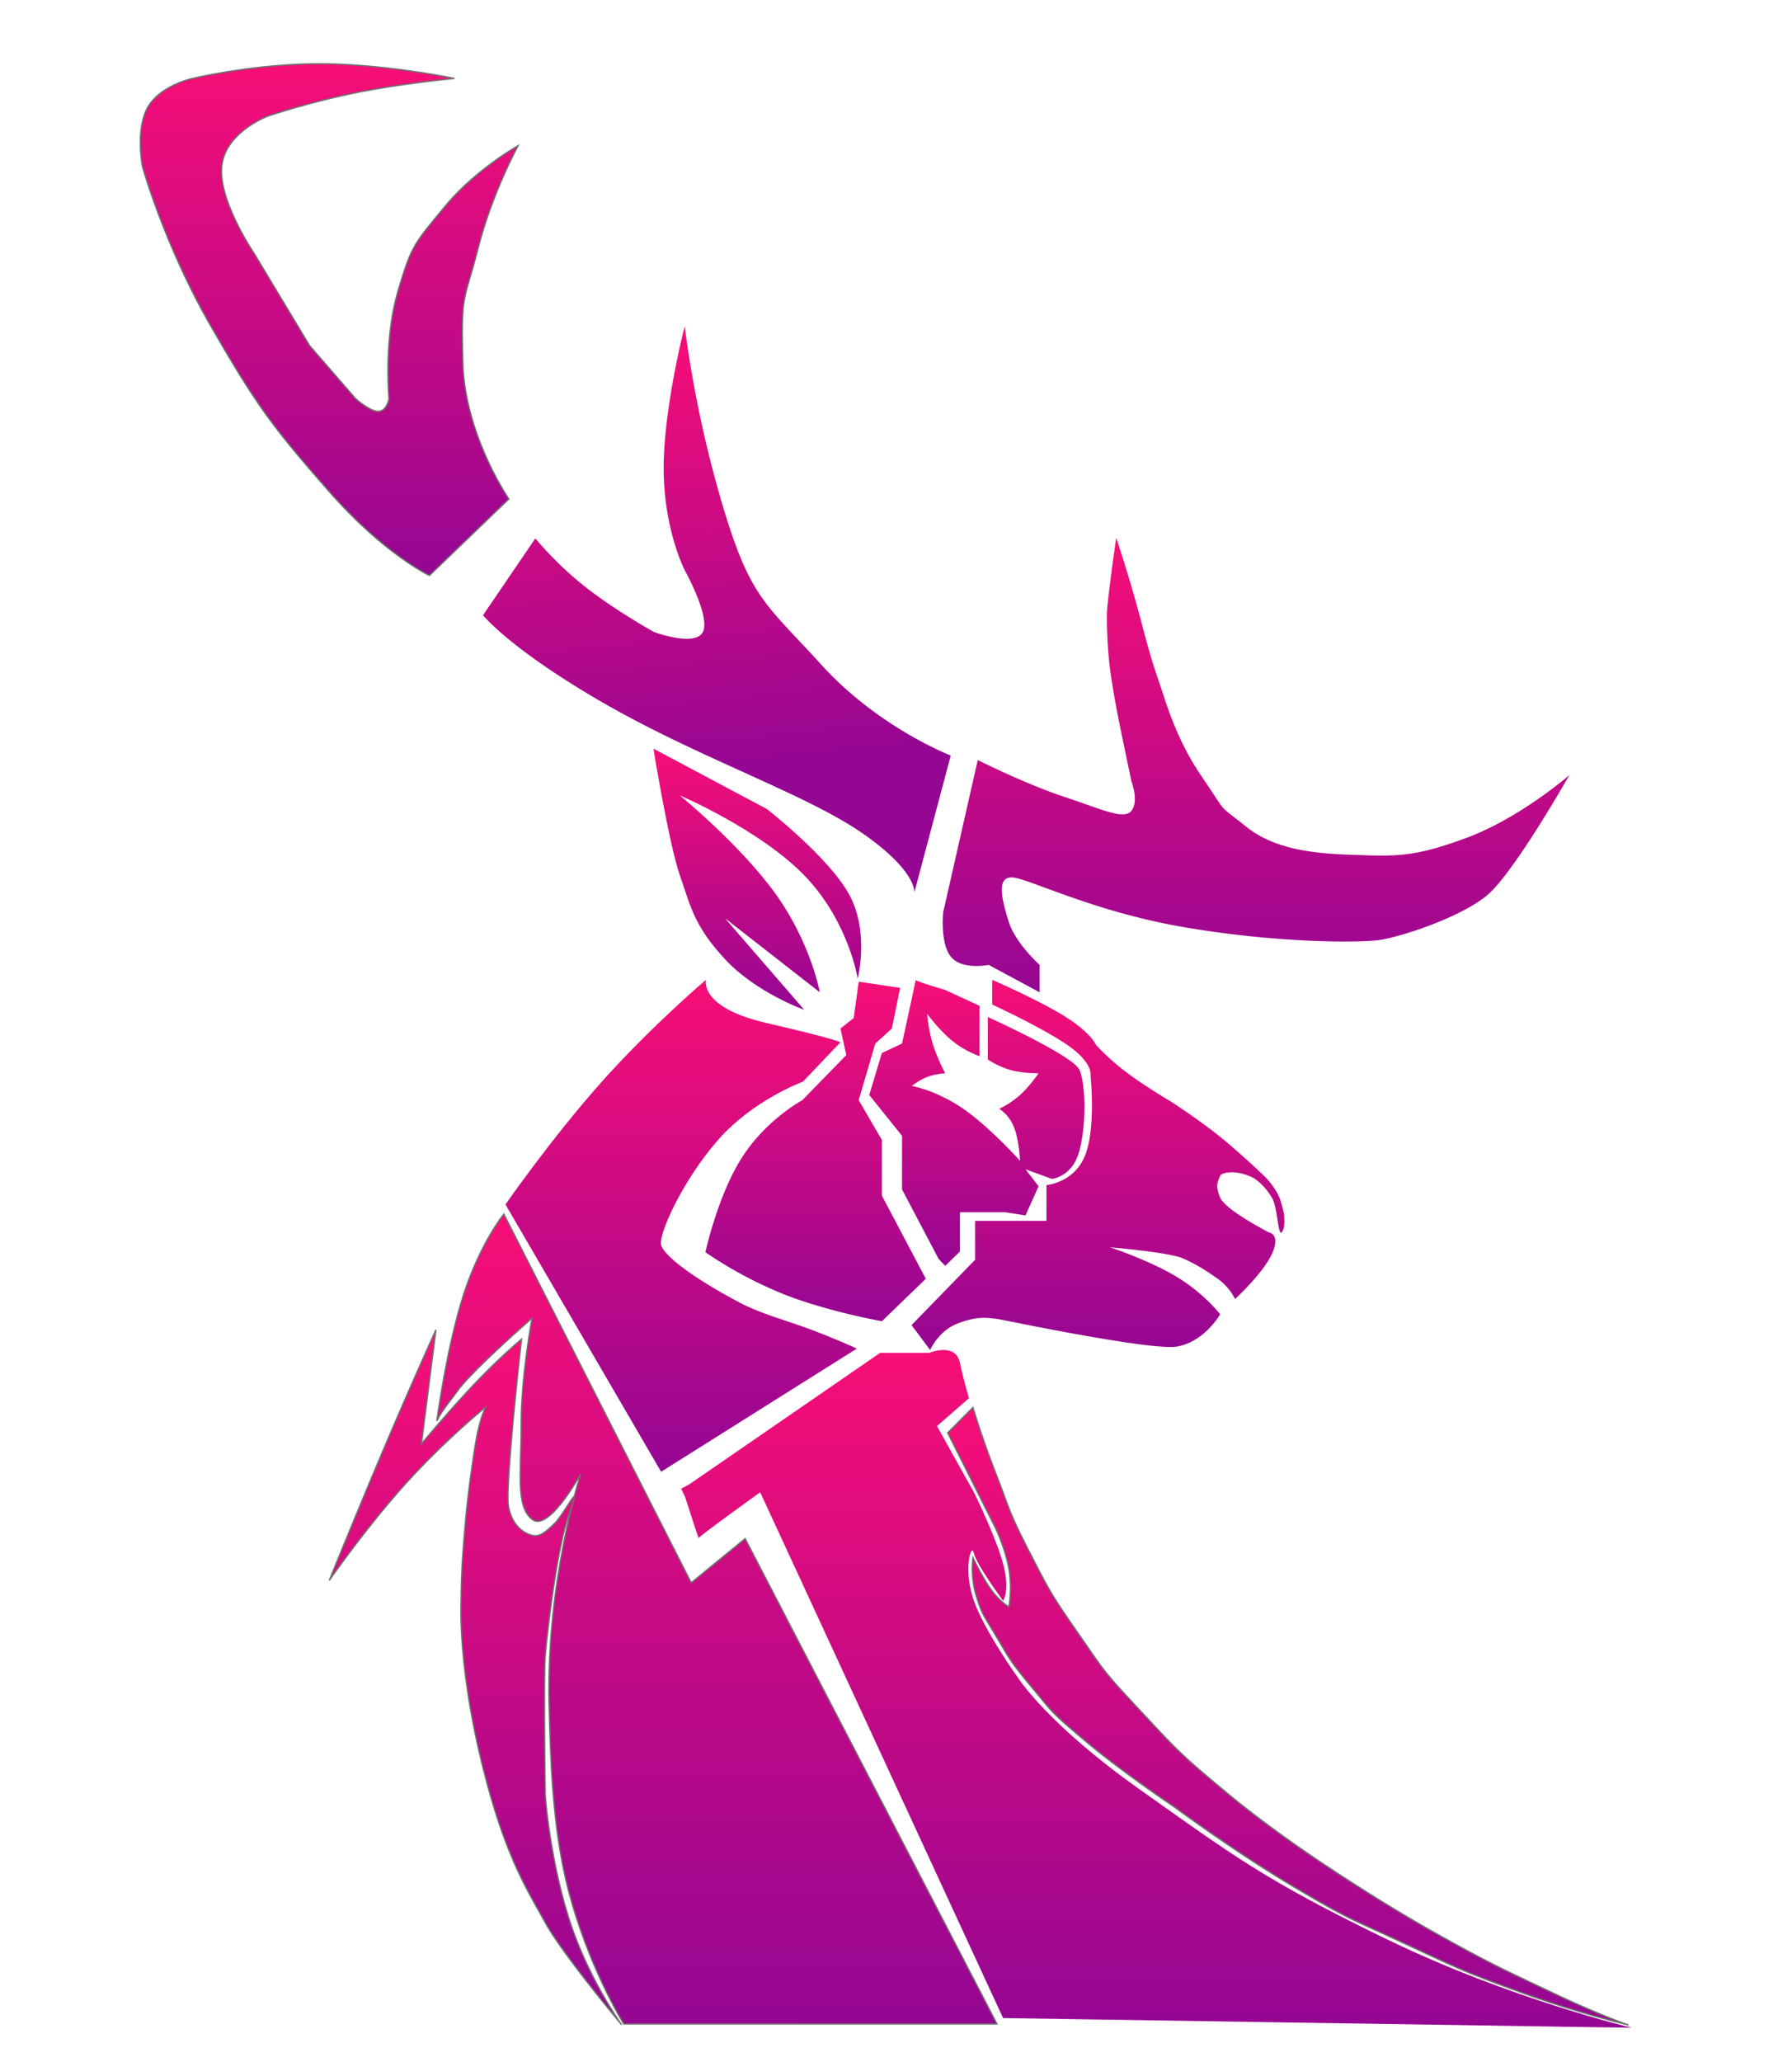 <svg xmlns="http://www.w3.org/2000/svg" xmlns:xlink="http://www.w3.org/1999/xlink" width="1352" height="1555" viewBox="0 0 1352 1555">
  <defs>
    <linearGradient id="linear-gradient" x1="0.5" x2="0.5" y2="1" gradientUnits="objectBoundingBox">
      <stop offset="0" stop-color="#f70e77"/>
      <stop offset="1" stop-color="#950693"/>
    </linearGradient>
    <linearGradient id="linear-gradient-2" x2="0.566" y2="0.782" xlink:href="#linear-gradient"/>
    <clipPath id="clip-iP_1">
      <rect width="1352" height="1555"/>
    </clipPath>
  </defs>
  <g id="iP_1" data-name="iP – 1" clip-path="url(#clip-iP_1)">
    <rect width="1352" height="1555" fill="rgba(15,15,15,0)"/>
    <g id="Component_1_1" data-name="Component 1 – 1" transform="translate(105.894 48.11)">
      <path id="Path_830" data-name="Path 830" d="M674.521,2415.156s-52.589-11.047-102-11.047-95.656,11.047-95.656,11.047-24.283,5.152-33.745,21.715-4.1,44.537-4.1,44.537,16.3,58.917,51.518,120.2,48.1,77.847,89.367,124.934,75.7,63.414,75.7,63.414l59.929-57.735s-33.017-47.813-34.7-102.219,1.147-46.039,11.565-87.075,30.107-77.067,30.107-77.067-32.624,18.3-55.36,46-25.071,28.576-35.585,64.8-6.47,80.086-6.47,80.086-1.82,9.465-8.087,9.465-16.984-9.465-16.984-9.465L565.239,2616.7l-42.055-69.893s-26.891-39.584-24.263-65.4,34.776-37.859,34.776-37.859a612.882,612.882,0,0,1,66.318-17.6C635.221,2418.853,674.521,2415.156,674.521,2415.156Z" transform="translate(-437.501 -2404.11)" stroke="#707070" stroke-width="1" fill="url(#linear-gradient)"/>
      <path id="Path_816" data-name="Path 816" d="M657.81,2721.537l-39.465,57.93s20.6,25.817,91.92,66.745,151.086,68.005,193.348,96.97,40.149,45.337,40.149,45.337l27.47-103.267s-54.148-20.779-97.2-68-53.884-50.374-75.015-120.9A877.588,877.588,0,0,1,770.487,2561.6s-15.848,61.079-15.848,107.045,15.848,76.82,15.848,76.82,19.546,34.947,13.735,46.6-36.979,0-36.979,0-29.412-16.372-51.771-34A264.567,264.567,0,0,1,657.81,2721.537Z" transform="translate(-359.817 -2363.676)" fill="url(#linear-gradient-2)"/>
      <path id="Path_817" data-name="Path 817" d="M982.75,2883.762l-26.1,114.892s-2.464,23.877,6.121,33.766,28.217,5.788,28.217,5.788l38.458,20.718v-20.718s-18.235-16.177-23.386-32.657-9.53-34,2.783-33.265,61.121,25.9,130.484,37.67,131.017,11.8,146.966,9.417,60.962-16.958,81.037-33.9,61.808-90.406,61.808-90.406-36.742,32.019-76.917,47.086-54.446,14.112-83.784,13.185-60.619-3.214-83.193-21.36-12.571-7-34.033-38.553c-12.491-18.362-20.964-37.665-28.465-60.849-5.219-16.13-8.082-22.166-16.3-53.8s-19.236-64.677-19.236-64.677-6.817,47.4-7.029,57.322a339.287,339.287,0,0,0,1.78,36.85c1.138,10.145,3.954,27.954,8.578,50.4s8.139,39.061,8.139,39.061,5.848,15.237,0,22.32-21.974-1.08-50.958-10.653S982.75,2883.762,982.75,2883.762Z" transform="translate(-350.964 -2358.778)" fill="url(#linear-gradient)"/>
      <path id="Path_836" data-name="Path 836" d="M971.648,3033.235s9.043-34.9-6.322-63.195-62.178-64.663-62.178-64.663l-85.641-45.558s11.732,72.011,19.944,95.526,10.559,37.843,34.022,63.194S931.3,3056.75,931.3,3056.75l-59.832-69.073,71.563,55.846s-6.452-36.373-32.849-73.482-72.737-74.951-72.737-74.951,60.3,25.719,93.854,60.255S971.648,3033.235,971.648,3033.235Z" transform="translate(-430.427 -2343.44)" fill="url(#linear-gradient)"/>
      <path id="Path_819" data-name="Path 819" d="M1060.073,2966.1v18.66s37.138,17.011,56.736,30.5,17.453,22.787,17.453,22.787,4.189,39.823-4.121,60.524-29.118,22.28-29.118,22.28v26.985H1047.2v29.331l-47.97,49.275,14.04,18.772s6.174-14.268,20.392-19.828,22.533-5.239,36.482-2.413c38.171,7.734,113.612,22.268,129.154,19.67,21.06-3.52,32.76-24.414,32.76-24.414a130.522,130.522,0,0,0-32.76-28.158c-20.767-12.612-50.31-22.292-50.31-22.292s44.6,3.773,54.9,8.324,17.073,8.9,26.3,15.381a40.769,40.769,0,0,1,5.87,5.055,38.627,38.627,0,0,1,7.219,10.258s20.732-18.9,27.752-33.854-1.939-16.285-1.939-16.285-33.1-16.87-37.03-26.422-1.753-11.5,0-16.425c.715-2.011,10.9-5.184,24.36,1.283,2.562,1.231,9.352,6.253,14.609,15.142,4.225,7.145,4.288,24.246,6.693,26.422.725.657,2.8-2.141,2.8-8.057s-.261-6.677-2.8-15.607-11.3-17.9-11.3-17.9-17.984-17.415-34.364-30.614-37.385-26.75-37.385-26.75-19.214-11.254-33.267-21.872a174.763,174.763,0,0,1-22.947-20.6s-3.753-9.16-23.351-21.451S1060.073,2966.1,1060.073,2966.1Z" transform="translate(-417.399 -2275.391)" fill="url(#linear-gradient)"/>
      <path id="Path_835" data-name="Path 835" d="M965.592,2958.667,961.841,2986l-10,8,4.376,20-33.135,34s-27.352,14.668-45.638,43.337-27.508,71.339-27.508,71.339a312.6,312.6,0,0,0,60.017,32c33.291,13,73.146,20,73.146,20l33.135-32L983.1,3120.014v-42l-17.505-30,12.5-42.67L990.6,2994l6.252-30.669Z" transform="translate(-423.626 -2266.554)" fill="url(#linear-gradient)"/>
      <path id="Path_821" data-name="Path 821" d="M1007.762,2962.212c.412-1.009-10.3,48.01-10.3,48.01l-15.249,7.2-9.479,31.606,24.729,30.806v40.408l27.614,52.41,4.946,5.2,11.128-10.8v-29.606h34.208l15.249,2.4,9.891-22-9.891-12.8,19.783,7.2s15.765-1.1,21.019-21.6,4.534-49.609,0-60.412-69.24-40.008-69.24-40.008v32.006a62.612,62.612,0,0,0,17.31,8c9.582,2.6,21.019,2.4,21.019,2.4s-6.594,9.7-14.013,16.4a67.706,67.706,0,0,1-15.661,10.4,29.652,29.652,0,0,1,11.128,14c3.915,9.8,4.533,25.2,4.533,25.2s-22.462-25.1-42.863-39.208-38.741-17.2-38.741-17.2a46.176,46.176,0,0,1,11.54-6.8,51.961,51.961,0,0,1,13.6-2.8,139.6,139.6,0,0,1-9.479-22.4,112.374,112.374,0,0,1-4.121-22.4s9.067,12.4,18.959,20.4a74.576,74.576,0,0,0,20.607,11.6v-38.008l-25.965-12S1007.35,2963.222,1007.762,2962.212Z" transform="translate(-422.806 -2271.485)" fill="url(#linear-gradient)"/>
      <path id="Path_837" data-name="Path 837" d="M867.727,2973.049s-5.49,20.755,45.524,32.516,55.974,14.529,55.974,14.529l-28.341,29.749s-37.729,13.666-64.476,44.452S831.769,3165.2,833.9,3172.99s22.6,24.058,59.516,43.586c15.357,8.124,35.939,13.656,51.854,19.578,21.569,8.025,36.294,14.947,36.294,14.947L833.9,3343.97,716.464,3142.423s34.9-50.236,72.711-92.58S867.727,2973.049,867.727,2973.049Z" transform="translate(-441.006 -2282.336)" fill="url(#linear-gradient)"/>
      <path id="Path_826" data-name="Path 826" d="M715.983,3136.591l141.361,278,40.691-33.266,189.994,365.931H806.48s-27.279-43.393-42.445-103.414c-11.4-45.109-12.933-97.022-13.91-137.381-2.266-93.639,23.8-173.927,23.8-173.927s-24.036,44.229-36.622,34.249-8.256-34.53-8.256-71.677,8.256-80.114,8.256-80.114-25.244,22.125-40.691,37.7-13.294,14.627-21.1,24.607-10.116,15.313-10.116,15.313,7.587-56.369,20.232-95.375S715.983,3136.591,715.983,3136.591Z" transform="translate(-441.745 -2269.248)" stroke="#707070" stroke-width="1" fill="url(#linear-gradient)"/>
      <path id="Path_827" data-name="Path 827" d="M684.964,3203.965l-10.932,86s21.864-26.249,40.747-46a470.936,470.936,0,0,1,34.784-33s-12.6,111.178-9.818,126.234,12.179,20.307,17.746,21.707,9.845-2.016,17.05-9.016,21.421-35.839,11.483-8.84-17.312,93.13-18.573,108.886-.131,98.448,0,104.017,4.472,53.5,18.883,97,38.759,77,38.759,77-44.289-52.792-57.642-77-28.821-48-44.722-108-19.376-106.99-18.883-132,.55-29.161,3.276-61.067c2.047-23.958,6.142-50.815,7.656-59.927,3.479-20.949,7.951-28,7.951-28a615.865,615.865,0,0,0-60.624,58c-29.567,32.749-57.642,73-57.642,73s22.61-55.748,42.735-103S684.964,3203.965,684.964,3203.965Z" transform="translate(-461.964 -2249.35)" stroke="#707070" stroke-width="1" fill="url(#linear-gradient)"/>
      <path id="Path_840" data-name="Path 840" d="M1040.065,3262.579s-3.525-10.9-6.863-26.646-23.1-7.488-23.1-7.488H972.978l-143.691,98.936-6.412,3.539,2.977,6.162s10.26,31.958,10.26,31.061c0-1.331,46.4-34.592,46.4-34.592l183.261,396.475,474.391,7.317s-91.63-21.62-184.421-66.522S1238.59,3606.96,1169,3557.733s-91.631-83.818-91.631-83.818-25.227-34.924-33.636-58.54-1.821-44.523,0-35.922,22.038,35.922,22.038,35.922,5.509-7.484,0-27.939-22.038-53.884-22.038-53.884l-27.837-49.892Z" transform="translate(-414.87 -2256.454)" fill="url(#linear-gradient)"/>
      <path id="Path_829" data-name="Path 829" d="M1024.6,3262.523l-19.045,19.108,36.216,72.109s7.493,15.864,9.991,30.646a92.5,92.5,0,0,1,0,28.483s-6.634-3.7-13.425-12.979-13.737-24.157-13.737-24.157a70.027,70.027,0,0,0,2.185,27.762c4.293,14.152,4.527,13.61,14.986,31.007s9.679,17.938,26.85,38.579,14.732,19.064,41.836,41.824,66.578,49.214,66.578,49.214,45.836,33.891,89.213,59.58,41.289,23.188,84.3,43.176,45.582,21.452,87.73,36.775a823.714,823.714,0,0,0,80.862,24.517s-21.542-7.3-57.758-24.517-45.075-20.822-87.106-44.347-81.018-49.755-81.018-49.755-41.562-26.816-77.349-56.606-37.8-32.494-65.8-62.555-25.367-27.717-46.207-57.687-21.62-32.021-37.152-62.194-14.44-31.5-24.977-58.5S1024.6,3262.523,1024.6,3262.523Z" transform="translate(-396.447 -2249.376)" stroke="#707070" stroke-width="1" fill="url(#linear-gradient)"/>
    </g>
  </g>
</svg>
